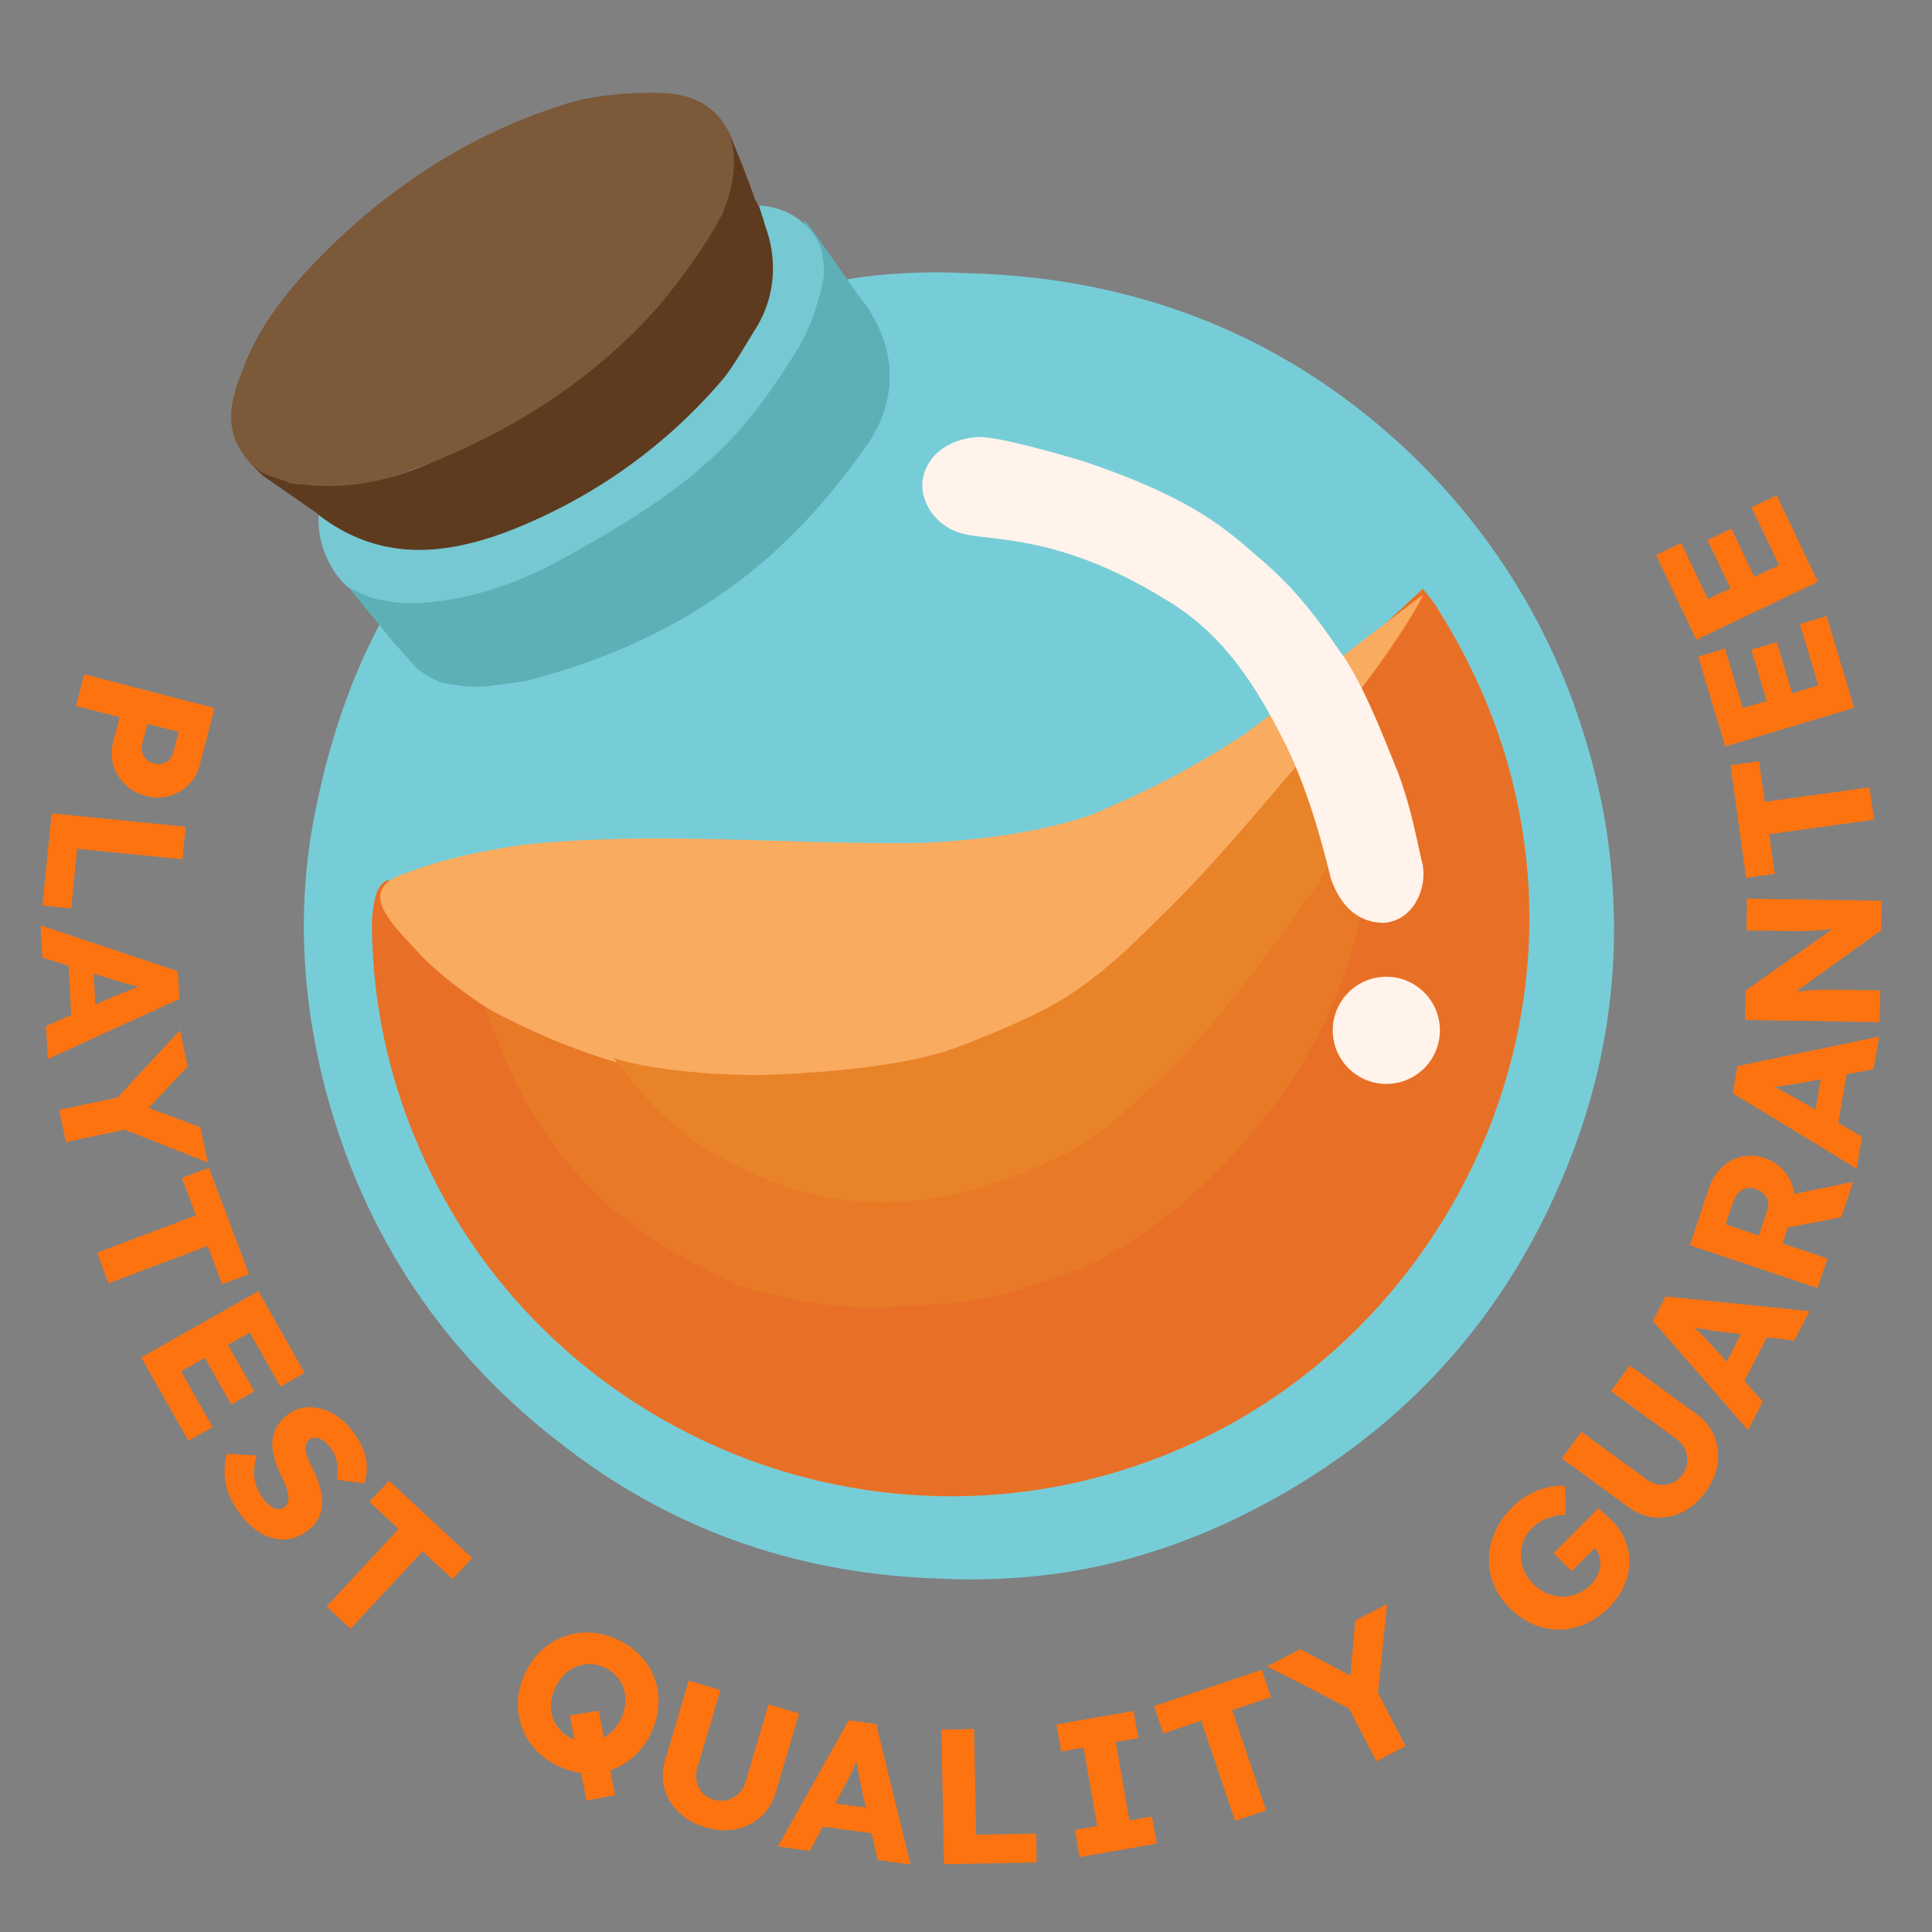 <svg xmlns="http://www.w3.org/2000/svg" width="226" height="226" viewBox="0 0 226 226" fill="none"><rect x="0" y="0" width="226" height="226" fill="#808080" stroke="none"/><path d="M99.1 32.669C103.413 31.95 108.445 31.71 112.998 31.95C133.128 32.43 150.861 39.382 165.478 53.527C177.221 65.035 184.41 78.94 187.525 94.763C190.161 109.148 188.723 123.292 183.211 136.718C175.543 155.658 162.124 169.323 143.911 177.954C137.201 181.071 130.252 183.228 122.823 184.187C118.75 184.667 114.436 184.907 110.123 184.667C94.067 184.187 79.449 179.393 66.509 169.563C52.131 158.775 42.546 144.63 37.993 127.128C35.117 115.86 34.638 104.592 37.274 93.085C38.712 86.372 41.108 79.18 44.463 72.946C46.14 74.385 47.338 76.543 49.016 78.221C49.735 78.94 51.412 77.981 52.61 77.981C57.403 78.7 60.998 77.022 65.551 75.104C69.624 73.426 72.979 71.748 77.053 69.83C86.878 64.795 90.473 61.678 96.224 52.568C99.579 47.294 104.611 40.581 100.777 35.306C100.298 34.827 99.579 33.628 99.1 32.669Z" fill="#77CDD7"></path><path d="M32.96 56.883C32.241 56.404 31.523 56.164 30.804 55.685C26.73 52.089 26.011 48.972 28.407 43.218C30.085 38.663 32.96 34.827 36.315 31.231C44.702 22.36 54.767 15.648 66.509 12.051C69.864 11.092 73.219 10.853 76.814 10.853C81.127 10.853 84.482 12.531 85.92 17.086C86.159 19.004 85.92 20.203 85.68 21.641C85.44 23.08 84.722 24.278 84.242 25.477C82.325 29.073 79.929 32.669 77.053 35.786C69.864 43.937 60.758 49.931 50.693 54.007C45.661 55.925 41.108 57.843 35.596 56.883C34.877 56.644 34.158 56.883 32.96 56.883Z" fill="#7C5938"></path><path d="M101.016 35.306C104.851 40.581 105.09 46.335 101.735 51.609C95.025 61.199 84.242 73.905 61.477 79.659C56.444 80.378 55.965 80.618 51.891 79.899C50.933 79.659 49.734 78.94 48.776 78.221C47.338 76.543 45.9 75.104 44.463 73.186C43.264 71.748 39.191 66.953 38.472 65.275C40.868 65.514 46.619 70.069 48.776 69.59C54.527 68.391 60.039 67.432 65.311 64.555C70.583 61.678 75.136 58.082 79.928 54.246C84.961 50.171 88.795 45.855 91.91 40.341C92.629 38.903 93.588 37.464 94.307 35.786C95.265 33.868 94.546 28.354 94.067 25.717C95.025 26.676 100.297 34.587 101.016 35.306Z" fill="#5DB1B6"></path><path d="M29.605 54.486C30.084 54.726 30.324 55.205 31.043 55.445C32.001 55.925 33.2 56.164 33.679 56.404C34.158 56.644 34.637 56.644 35.117 56.644C40.868 57.363 45.9 56.164 50.693 54.007C60.758 49.931 69.864 43.937 77.053 35.786C79.689 32.669 82.325 29.073 84.242 25.477C85.44 23.08 86.638 19.004 85.2 15.408C86.159 17.566 87.597 21.162 88.316 23.319C88.795 24.038 89.274 25.237 89.514 26.196C91.191 30.512 90.712 34.347 88.795 37.944C87.597 40.101 86.159 42.499 84.721 44.177C78.011 52.328 69.384 58.322 59.799 62.158C51.891 65.275 43.504 66.473 37.034 60C35.596 59.041 32.241 56.644 30.803 55.685C30.324 55.205 29.605 54.486 29.605 54.486Z" fill="#5E3A1F"></path><path d="M37.274 60.24C44.463 65.754 52.131 65.035 60.039 61.918C69.625 58.082 78.012 52.089 84.722 44.177C86.159 42.259 87.358 40.101 88.556 38.184C90.713 34.587 90.952 30.272 89.514 26.436C89.275 25.477 89.035 24.997 88.795 24.039C93.348 24.278 95.984 27.635 96.224 30.032C96.703 32.19 95.984 34.348 95.266 36.505C94.786 38.184 93.828 40.101 92.869 41.54C88.316 48.732 85.68 51.609 80.887 55.685C76.095 59.521 70.823 62.637 65.551 65.514C60.279 68.391 54.528 70.309 48.776 70.549C46.859 70.549 46.38 70.549 43.984 70.069C43.025 69.83 41.348 69.11 40.629 68.631C38.712 66.953 37.034 63.596 37.274 60.24Z" fill="#76C8D2"></path><path d="M40.868 68.391C41.347 68.631 41.587 69.11 42.066 69.35C41.587 68.871 41.108 68.631 40.868 68.391Z" fill="#5DB1B6"></path><path d="M156.612 77.981C159.727 75.104 163.082 71.987 166.437 68.871C167.156 69.83 167.874 70.549 168.354 71.508C191.838 108.908 173.626 153.98 138.399 169.323C105.569 183.708 68.186 169.803 51.891 140.075C46.38 130.005 43.504 119.217 43.504 107.709C43.743 104.592 44.223 103.394 45.421 102.914C49.255 109.387 52.85 114.901 58.84 118.737C59.799 120.416 61.477 122.094 62.675 124.012C63.873 125.69 62.675 126.889 63.873 128.807C65.55 131.444 66.749 132.882 68.905 135.28C70.343 136.958 71.781 138.636 73.458 140.075C75.615 141.992 77.532 143.431 79.928 144.63C82.325 145.828 84.961 147.267 87.357 148.226C94.546 151.103 102.214 149.904 109.643 148.705C119.468 147.267 121.385 146.548 131.45 141.513C132.408 141.034 136.482 138.396 137.441 137.437C139.358 135.28 141.754 133.362 143.671 131.204C146.547 127.848 148.943 125.45 151.1 121.614C153.736 116.58 154.934 112.264 157.091 106.99C161.644 107.23 162.363 104.832 163.082 101.955C163.561 100.037 164.52 99.558 163.561 97.88C160.925 91.167 159.966 84.454 156.612 77.981Z" fill="#E87026"></path><path d="M59.08 119.217C55.486 117.059 52.131 114.662 49.255 111.785C47.338 109.627 44.702 107.23 44.462 105.072C44.462 103.394 45.9 102.675 47.338 102.195C51.651 100.517 56.205 99.558 60.997 98.839C76.573 97.16 92.15 98.839 107.726 98.599C113.957 98.359 121.864 97.4 127.855 95.243C134.565 92.366 138.879 90.208 145.588 85.892C150.381 82.296 149.902 82.536 153.736 79.419C158.768 75.344 164.52 71.028 166.437 69.59C165.957 71.028 160.925 78.94 155.653 84.933C150.86 90.448 149.183 95.962 148.464 96.201C143.432 100.277 139.118 105.072 134.326 109.627C126.897 116.34 119.708 121.375 110.602 125.21C102.933 128.567 87.117 129.286 78.251 126.409C74.417 125.69 76.334 125.93 72.02 124.491C67.707 122.813 64.831 122.094 59.08 119.217Z" fill="#F9AB60"></path><path d="M152.059 92.845C153.736 96.201 156.133 97.4 157.81 100.517C158.529 101.955 158.05 106.031 159.248 106.99C157.81 112.744 156.133 117.778 153.257 122.813C151.1 126.889 148.225 130.485 145.349 133.841C143.432 135.999 141.754 137.677 139.358 139.835C137.92 141.273 132.648 145.349 128.335 147.507C122.584 150.144 114.915 152.302 110.123 152.541C102.454 153.021 98.141 153.5 88.795 151.103C85.919 150.384 83.763 149.185 81.606 147.986C79.21 146.787 77.772 145.828 75.615 144.39C73.698 142.952 70.823 141.034 69.385 139.355C67.228 136.958 66.988 136.718 65.071 134.321C63.873 132.643 62.196 130.485 60.279 126.409C59.08 124.012 58.601 122.813 56.684 117.778C62.435 120.895 67.228 122.813 72.021 124.252C74.657 124.971 75.855 125.21 78.491 125.69C81.127 129.046 85.68 131.684 88.555 132.643C96.463 135.519 103.892 134.56 112.04 133.362C117.312 132.643 121.386 129.046 125.459 125.93C127.616 124.252 129.293 122.094 131.211 120.176C134.805 116.34 137.441 113.703 140.556 109.387C141.994 107.23 143.432 105.312 144.39 103.154C145.828 100.277 149.423 99.078 147.266 95.482C148.704 95.003 150.861 93.325 152.059 92.845Z" fill="#E87926"></path><path d="M152.778 88.29C153.736 89.968 159.967 87.331 161.405 91.886C156.372 98.599 154.695 102.914 153.497 104.353C152.059 106.271 149.902 109.387 148.464 111.305C145.349 115.381 142.474 119.217 138.4 123.532C136.722 125.45 130.971 130.725 128.095 132.882C123.782 135.999 116.353 138.636 111.081 139.835C102.934 141.513 95.026 140.794 86.399 136.479C83.763 135.04 78.97 133.362 71.781 123.772C77.053 125.45 86.159 125.93 90.712 125.69C96.703 125.45 104.851 124.731 110.362 123.053C114.676 121.614 119.469 119.457 122.344 118.018C127.616 115.141 131.211 111.785 135.764 107.23C141.755 101.476 148.225 93.564 152.778 88.29Z" fill="#E88329"></path><path d="M161.884 107.949C158.529 107.949 156.612 105.551 155.654 102.675C155.414 101.716 153.497 93.325 150.382 87.091C147.027 80.378 143.193 74.145 136.243 70.069C123.782 62.398 115.874 63.357 112.52 62.398C110.602 61.918 108.446 60.24 107.966 57.603C107.487 55.205 109.165 51.609 114.197 51.13C116.354 50.89 124.501 53.287 126.898 54.007C138.879 58.082 142.953 61.439 147.027 65.035C152.539 69.59 155.414 74.385 157.331 77.022C159.488 80.378 161.165 84.454 163.562 90.448C165.239 95.003 165.719 98.359 166.437 101.236C166.917 104.113 165.239 107.709 161.884 107.949Z" fill="#FFF3EB"></path><circle cx="162.169" cy="120.525" r="6.267" fill="#FFF3EB"></circle><path d="M9.85 78.877L25.097 82.825L23.394 89.403C23.146 90.361 22.709 91.154 22.081 91.782C21.45 92.424 20.701 92.866 19.833 93.106C18.961 93.361 18.053 93.366 17.109 93.121C16.122 92.866 15.294 92.411 14.627 91.758C13.97 91.123 13.514 90.37 13.259 89.498C13.001 88.641 12.996 87.734 13.244 86.775L13.988 83.9L8.891 82.58L9.85 78.877ZM17.251 84.675L16.625 87.093C16.542 87.412 16.547 87.723 16.639 88.026C16.731 88.329 16.894 88.595 17.129 88.827C17.363 89.058 17.662 89.22 18.025 89.314C18.403 89.412 18.743 89.415 19.046 89.323C19.348 89.231 19.606 89.073 19.819 88.849C20.032 88.625 20.18 88.354 20.262 88.034L20.888 85.616L17.251 84.675Z" fill="#FD7310"></path><path d="M6.045 95.143L21.717 96.711L21.336 100.517L9.023 99.285L8.324 106.27L4.965 105.934L6.045 95.143Z" fill="#FD7310"></path><path d="M4.748 108.242L20.811 113.618L20.985 116.853L5.591 123.88L5.383 120.015L13.199 116.619C13.507 116.483 13.838 116.345 14.191 116.205C14.544 116.066 14.904 115.927 15.272 115.787C15.655 115.646 16.023 115.506 16.376 115.366C16.745 115.241 17.085 115.133 17.395 115.041L17.454 115.714C17.075 115.644 16.702 115.559 16.336 115.459C15.971 115.373 15.605 115.28 15.24 115.18C14.889 115.094 14.531 114.993 14.164 114.877C13.812 114.761 13.446 114.653 13.065 114.554L4.952 112.017L4.748 108.242ZM7.919 111.046L10.859 112.081L11.249 119.316L8.436 120.639L7.919 111.046Z" fill="#FD7310"></path><path d="M6.921 129.827L14.605 128.21L13.559 128.591L21.054 120.506L21.948 124.755L16.124 130.948L15.782 128.996L23.445 131.867L24.312 135.984L14.007 131.922L15.574 131.938L7.713 133.592L6.921 129.827Z" fill="#FD7310"></path><path d="M11.354 146.541L22.931 142.169L21.278 137.791L24.436 136.599L29.133 149.039L25.976 150.231L24.283 145.747L12.706 150.119L11.354 146.541Z" fill="#FD7310"></path><path d="M16.517 158.789L30.227 151.036L35.632 160.594L32.792 162.2L29.215 155.874L21.185 160.415L24.873 166.937L22.033 168.543L16.517 158.789ZM23.024 157.177L25.727 155.649L29.747 162.759L27.045 164.287L23.024 157.177Z" fill="#FD7310"></path><path d="M28.25 177.307C27.609 176.494 27.122 175.684 26.79 174.876C26.479 174.07 26.306 173.27 26.271 172.476C26.249 171.672 26.332 170.871 26.523 170.071L30.025 170.259C29.701 171.47 29.636 172.477 29.829 173.279C30.033 174.094 30.385 174.819 30.887 175.454C31.138 175.772 31.407 176.028 31.694 176.222C31.981 176.416 32.256 176.523 32.521 176.544C32.797 176.555 33.053 176.468 33.289 176.282C33.465 176.142 33.587 175.97 33.654 175.764C33.73 175.57 33.761 175.355 33.746 175.118C33.731 174.881 33.681 174.624 33.596 174.348C33.523 174.061 33.423 173.777 33.296 173.495C33.181 173.204 33.049 172.916 32.901 172.632C32.515 171.828 32.234 171.085 32.059 170.402C31.883 169.719 31.819 169.081 31.867 168.489C31.937 167.899 32.112 167.359 32.394 166.869C32.688 166.37 33.094 165.915 33.612 165.506C34.165 165.07 34.769 164.794 35.423 164.678C36.099 164.566 36.769 164.591 37.433 164.755C38.118 164.921 38.772 165.217 39.395 165.642C40.03 166.059 40.588 166.573 41.072 167.186C41.713 167.998 42.173 168.762 42.452 169.479C42.752 170.197 42.905 170.888 42.913 171.551C42.929 172.226 42.83 172.887 42.615 173.535L39.368 173.088C39.479 172.6 39.518 172.129 39.486 171.677C39.463 171.236 39.374 170.809 39.22 170.396C39.075 169.994 38.868 169.623 38.598 169.281C38.319 168.928 38.031 168.659 37.732 168.474C37.455 168.292 37.178 168.196 36.901 168.184C36.637 168.164 36.392 168.242 36.169 168.419C35.969 168.577 35.844 168.77 35.796 168.999C35.748 169.229 35.744 169.49 35.784 169.783C35.836 170.067 35.923 170.371 36.045 170.695C36.179 171.01 36.334 171.327 36.51 171.647C36.891 172.396 37.181 173.114 37.378 173.799C37.584 174.496 37.683 175.154 37.674 175.773C37.675 176.403 37.542 176.985 37.276 177.52C37.031 178.057 36.632 178.544 36.079 178.981C35.219 179.66 34.322 180.024 33.387 180.074C32.473 180.127 31.569 179.913 30.675 179.434C29.802 178.958 28.994 178.248 28.25 177.307Z" fill="#FD7310"></path><path d="M38.203 187.925L46.629 178.862L43.201 175.675L45.499 173.203L55.238 182.257L52.94 184.729L49.43 181.466L41.004 190.529L38.203 187.925Z" fill="#FD7310"></path><path d="M68.609 210.638L66.65 200.676L70.03 200.109L71.956 209.981L68.609 210.638ZM65.32 206.593C64.249 206.086 63.352 205.438 62.63 204.649C61.909 203.859 61.373 202.975 61.023 201.997C60.672 201.018 60.526 199.995 60.583 198.926C60.64 197.858 60.922 196.789 61.429 195.717C61.936 194.646 62.584 193.75 63.373 193.028C64.162 192.306 65.046 191.77 66.025 191.42C67.004 191.07 68.027 190.923 69.095 190.981C70.163 191.038 71.233 191.32 72.304 191.826C73.376 192.333 74.272 192.981 74.994 193.77C75.716 194.56 76.252 195.444 76.602 196.423C76.952 197.401 77.092 198.422 77.021 199.483C76.964 200.551 76.682 201.621 76.175 202.692C75.675 203.75 75.027 204.646 74.231 205.382C73.455 206.11 72.578 206.649 71.599 206.999C70.621 207.349 69.597 207.496 68.529 207.439C67.461 207.381 66.391 207.1 65.32 206.593ZM66.859 203.339C67.415 203.602 67.972 203.74 68.529 203.755C69.1 203.776 69.641 203.684 70.153 203.478C70.686 203.265 71.165 202.953 71.592 202.541C72.019 202.129 72.374 201.625 72.656 201.028C72.939 200.431 73.103 199.837 73.151 199.246C73.198 198.654 73.132 198.092 72.953 197.559C72.794 197.019 72.525 196.535 72.146 196.107C71.781 195.686 71.321 195.344 70.765 195.081C70.209 194.818 69.646 194.676 69.075 194.655C68.518 194.64 67.973 194.739 67.441 194.952C66.915 195.151 66.439 195.457 66.012 195.869C65.598 196.287 65.25 196.795 64.968 197.391C64.686 197.988 64.511 198.586 64.444 199.184C64.396 199.776 64.462 200.338 64.641 200.871C64.821 201.404 65.093 201.881 65.458 202.302C65.836 202.73 66.303 203.076 66.859 203.339Z" fill="#FD7310"></path><path d="M82.518 213.75C81.266 213.379 80.227 212.797 79.398 212.004C78.573 211.196 78.013 210.263 77.716 209.205C77.434 208.152 77.464 207.05 77.805 205.899L80.561 196.602L84.272 197.702L81.573 206.805C81.411 207.352 81.386 207.884 81.498 208.402C81.615 208.906 81.843 209.349 82.183 209.732C82.528 210.1 82.959 210.361 83.477 210.514C84.023 210.676 84.541 210.697 85.031 210.576C85.539 210.445 85.987 210.202 86.373 209.848C86.764 209.479 87.041 209.021 87.203 208.474L89.902 199.371L93.483 200.433L90.726 209.73C90.385 210.881 89.802 211.818 88.977 212.544C88.166 213.273 87.195 213.752 86.064 213.98C84.936 214.193 83.754 214.117 82.518 213.75Z" fill="#FD7310"></path><path d="M90.989 216.005L99.279 201.234L102.49 201.669L106.508 218.107L102.673 217.587L100.801 209.273C100.725 208.945 100.651 208.595 100.581 208.222C100.51 207.849 100.44 207.469 100.372 207.081C100.305 206.678 100.237 206.291 100.166 205.918C100.112 205.532 100.07 205.178 100.037 204.856L100.709 204.924C100.57 205.284 100.417 205.634 100.249 205.974C100.097 206.317 99.937 206.659 99.77 206.999C99.62 207.327 99.453 207.66 99.271 207.999C99.091 208.323 98.916 208.662 98.747 209.018L94.735 216.512L90.989 216.005ZM94.337 213.416L95.905 210.722L103.085 211.694L103.858 214.705L94.337 213.416Z" fill="#FD7310"></path><path d="M110.423 218.068L110.124 202.321L113.949 202.249L114.183 214.621L121.202 214.488L121.266 217.863L110.423 218.068Z" fill="#FD7310"></path><path d="M126.287 217.234L125.734 214.065L128.35 213.609L126.751 204.432L124.135 204.888L123.583 201.718L132.604 200.146L133.157 203.316L130.519 203.775L132.118 212.952L134.756 212.492L135.308 215.662L126.287 217.234Z" fill="#FD7310"></path><path d="M144.478 213.002L140.513 201.279L136.08 202.779L134.999 199.582L147.595 195.321L148.676 198.518L144.137 200.054L148.101 211.776L144.478 213.002Z" fill="#FD7310"></path><path d="M161.011 206.03L157.387 199.064L158.035 199.969L148.233 194.924L152.085 192.92L159.616 196.864L157.828 197.718L158.532 189.566L162.265 187.624L161.124 198.642L160.717 197.128L164.424 204.254L161.011 206.03Z" fill="#FD7310"></path><path d="M188.266 187.976C187.377 188.869 186.429 189.533 185.422 189.969C184.415 190.406 183.391 190.625 182.352 190.626C181.312 190.628 180.305 190.417 179.328 189.994C178.341 189.561 177.433 188.931 176.605 188.105C175.776 187.279 175.16 186.379 174.755 185.403C174.35 184.407 174.158 183.378 174.178 182.318C174.197 181.257 174.429 180.217 174.873 179.198C175.327 178.169 175.989 177.218 176.857 176.347C177.472 175.731 178.128 175.232 178.828 174.849C179.538 174.455 180.253 174.173 180.974 174.002C181.695 173.832 182.39 173.772 183.058 173.824L183.159 177.197C182.639 177.208 182.151 177.273 181.696 177.39C181.25 177.497 180.821 177.662 180.408 177.885C179.984 178.098 179.592 178.385 179.232 178.746C178.766 179.214 178.422 179.729 178.2 180.291C177.988 180.843 177.889 181.421 177.9 182.026C177.912 182.609 178.045 183.187 178.3 183.759C178.545 184.321 178.907 184.84 179.385 185.317C179.863 185.793 180.394 186.153 180.977 186.396C181.561 186.639 182.155 186.766 182.76 186.775C183.354 186.775 183.942 186.662 184.525 186.439C185.108 186.194 185.633 185.838 186.099 185.37C186.427 185.041 186.681 184.68 186.861 184.287C187.051 183.884 187.162 183.486 187.193 183.094C187.224 182.701 187.181 182.319 187.064 181.948C186.936 181.567 186.729 181.233 186.442 180.947L186.028 180.534L186.919 180.723L183.853 183.799L181.734 181.686L186.96 176.444C187.098 176.539 187.274 176.682 187.486 176.872C187.698 177.063 187.9 177.254 188.091 177.444C188.293 177.624 188.442 177.762 188.538 177.857C189.26 178.577 189.791 179.372 190.132 180.241C190.473 181.089 190.628 181.964 190.597 182.866C190.567 183.767 190.356 184.659 189.965 185.539C189.574 186.42 189.008 187.233 188.266 187.976Z" fill="#FD7310"></path><path d="M199.513 174.519C198.744 175.573 197.847 176.358 196.822 176.872C195.784 177.378 194.717 177.593 193.621 177.518C192.534 177.43 191.506 177.033 190.536 176.325L182.702 170.61L184.983 167.483L192.654 173.08C193.114 173.416 193.607 173.618 194.133 173.686C194.647 173.745 195.141 173.678 195.616 173.486C196.078 173.285 196.469 172.966 196.787 172.53C197.123 172.069 197.316 171.588 197.366 171.087C197.413 170.564 197.335 170.061 197.13 169.578C196.914 169.085 196.575 168.671 196.115 168.335L188.444 162.739L190.646 159.722L198.48 165.437C199.449 166.145 200.137 167.009 200.544 168.029C200.959 169.038 201.084 170.114 200.919 171.256C200.742 172.389 200.274 173.477 199.513 174.519Z" fill="#FD7310"></path><path d="M204.479 167.295L193.345 154.53L194.832 151.652L211.665 153.381L209.889 156.82L201.429 155.793C201.094 155.755 200.74 155.707 200.365 155.649C199.99 155.59 199.608 155.528 199.22 155.463C198.818 155.39 198.43 155.325 198.055 155.266C197.674 155.187 197.326 155.109 197.012 155.031L197.301 154.421C197.593 154.673 197.872 154.935 198.136 155.207C198.408 155.465 198.676 155.73 198.941 156.002C199.199 156.254 199.458 156.522 199.716 156.807C199.96 157.086 200.221 157.364 200.5 157.643L206.214 163.936L204.479 167.295ZM203.163 163.273L201.151 160.892L204.476 154.454L207.572 154.736L203.163 163.273Z" fill="#FD7310"></path><path d="M212.611 150.669L197.676 145.668L199.926 138.947C200.245 137.994 200.74 137.203 201.409 136.573C202.084 135.928 202.858 135.507 203.731 135.309C204.589 135.107 205.474 135.158 206.384 135.462C207.323 135.777 208.096 136.281 208.702 136.974C209.294 137.663 209.675 138.462 209.844 139.373C210.014 140.284 209.936 141.223 209.612 142.191L208.519 145.455L213.768 147.212L212.611 150.669ZM215.383 142.391L207.369 143.931L208.079 140.04L216.769 138.252L215.383 142.391ZM205.746 144.526L206.732 141.582C206.856 141.212 206.884 140.866 206.819 140.543C206.743 140.202 206.58 139.91 206.329 139.667C206.082 139.411 205.767 139.218 205.383 139.09C204.999 138.961 204.636 138.935 204.295 139.01C203.939 139.081 203.628 139.253 203.362 139.528C203.101 139.789 202.894 140.146 202.741 140.602L201.863 143.226L205.746 144.526Z" fill="#FD7310"></path><path d="M217.172 136.697L202.7 127.897L203.246 124.703L219.814 121.262L219.161 125.076L210.787 126.656C210.457 126.721 210.104 126.782 209.729 126.84C209.353 126.897 208.971 126.954 208.581 127.009C208.176 127.061 207.787 127.116 207.412 127.174C207.024 127.214 206.669 127.244 206.346 127.265L206.438 126.596C206.792 126.748 207.136 126.914 207.471 127.093C207.808 127.257 208.144 127.428 208.479 127.607C208.801 127.769 209.128 127.947 209.46 128.141C209.778 128.332 210.111 128.518 210.46 128.7L217.81 132.971L217.172 136.697ZM214.701 133.261L212.064 131.6L213.286 124.458L216.322 123.791L214.701 133.261Z" fill="#FD7310"></path><path d="M219.877 119.566L204.129 119.315L204.184 115.895L215.564 107.818L215.44 108.559C214.943 108.626 214.47 108.678 214.019 108.716C213.569 108.754 213.126 108.792 212.69 108.83C212.254 108.853 211.812 108.876 211.361 108.899C210.911 108.906 210.423 108.914 209.898 108.92C209.373 108.912 208.803 108.903 208.188 108.893L204.296 108.831L204.356 105.119L220.104 105.37L220.048 108.835L208.302 117.266L208.478 116.121C209.199 116.058 209.815 116.007 210.326 115.971C210.822 115.918 211.265 115.88 211.655 115.857C212.046 115.818 212.399 115.794 212.714 115.784C213.029 115.774 213.344 115.771 213.659 115.776C213.959 115.766 214.297 115.764 214.672 115.77L219.936 115.854L219.877 119.566Z" fill="#FD7310"></path><path d="M219.215 95.887L206.957 97.585L207.599 102.22L204.256 102.684L202.431 89.512L205.774 89.049L206.432 93.796L218.69 92.098L219.215 95.887Z" fill="#FD7310"></path><path d="M216.893 82.799L201.807 87.321L198.654 76.804L201.779 75.867L203.866 82.829L212.702 80.18L210.551 73.003L213.676 72.066L216.893 82.799ZM210.191 82.929L207.217 83.821L204.872 75.997L207.846 75.105L210.191 82.929Z" fill="#FD7310"></path><path d="M212.651 68.06L198.433 74.837L193.709 64.926L196.654 63.522L199.781 70.082L208.108 66.113L204.884 59.349L207.829 57.946L212.651 68.06ZM206.047 69.214L203.244 70.55L199.73 63.177L202.532 61.841L206.047 69.214Z" fill="#FD7310"></path></svg>